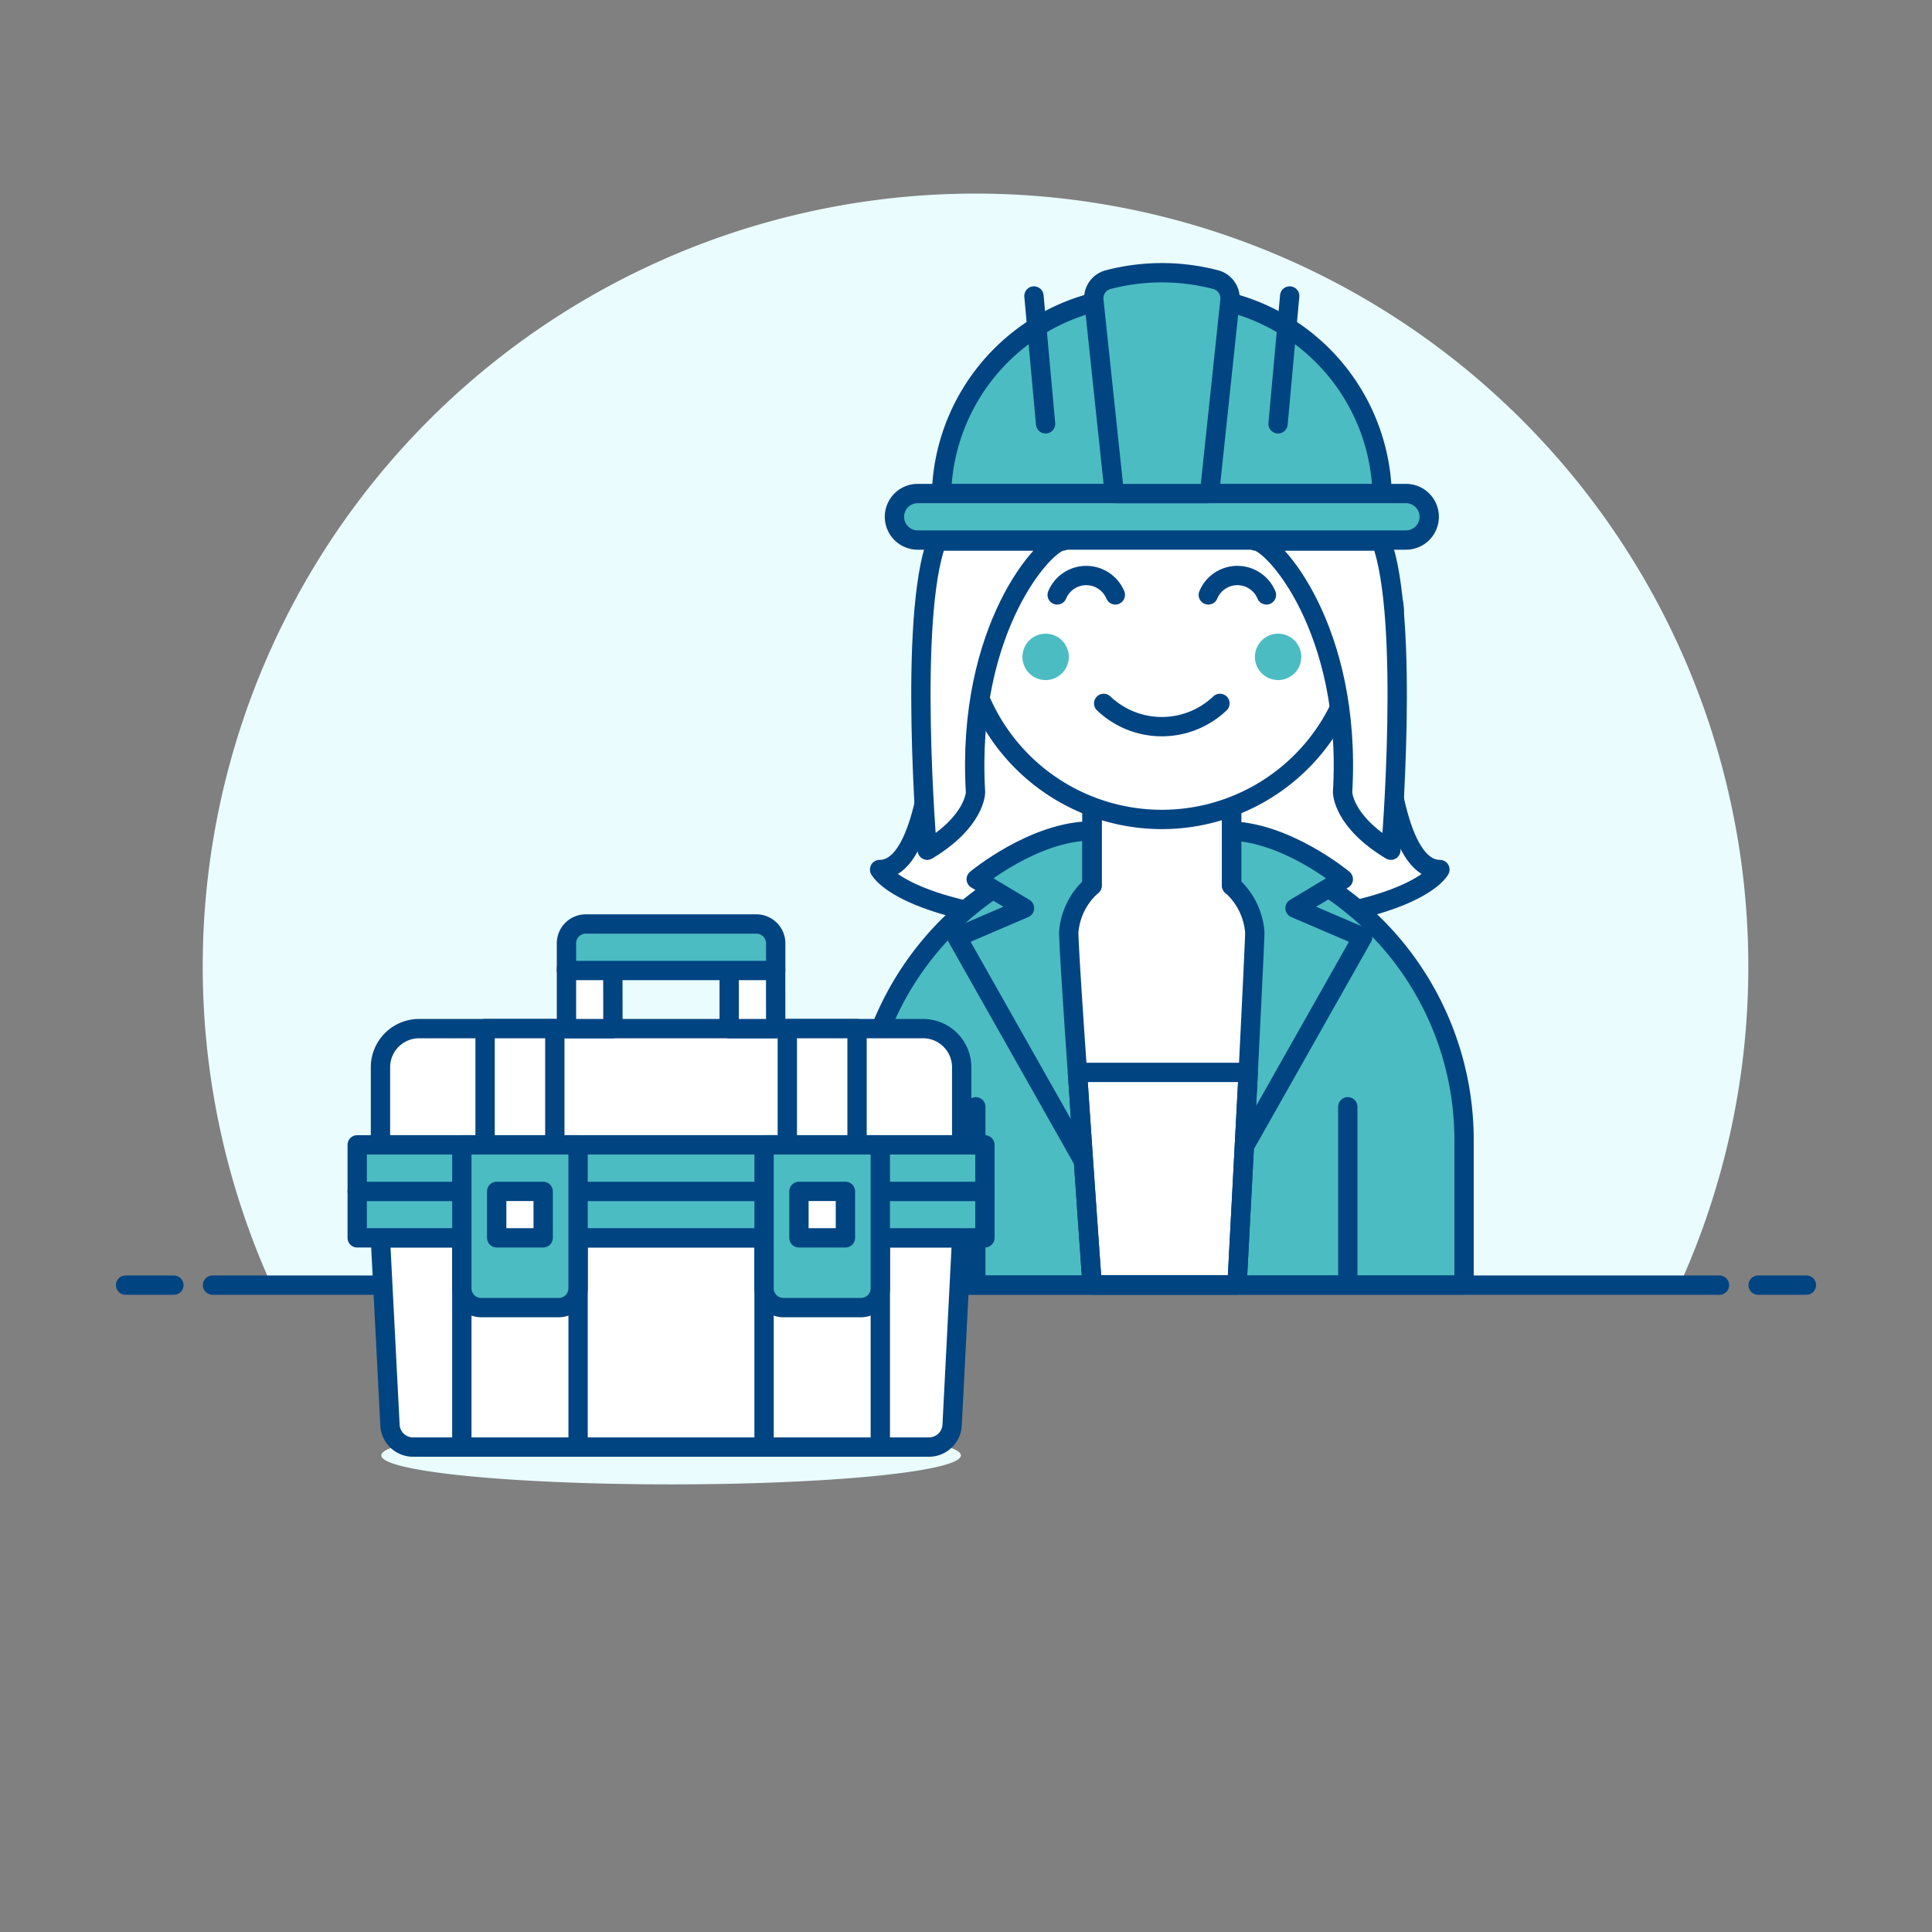 <svg viewBox="0 0 100 100" height="400" width="400" xmlns="http://www.w3.org/2000/svg"><rect x="0" y="0" width="100" height="100" fill="#808080" stroke="none"/><path d="M90.493,50.018A40,40,0,1,0,14.057,66.526H86.929A39.866,39.866,0,0,0,90.493,50.018Z" fill="#eafcfd"></path><path d="M11 66.518L89 66.518" fill="none" stroke="#004481" stroke-linecap="round" stroke-linejoin="round"></path><path d="M6.5 66.518L9 66.518" fill="none" stroke="#004481" stroke-linecap="round" stroke-linejoin="round"></path><path d="M91 66.518L93.5 66.518" fill="none" stroke="#004481" stroke-linecap="round" stroke-linejoin="round"></path><path d="M71.529,27.007h-23s1,18-3,18c0,0,1.5,3,14.5,3s14.5-3,14.5-3C70.529,45.007,71.529,27.007,71.529,27.007Z" fill="#ffffff" stroke="#004481" stroke-linecap="round" stroke-linejoin="round"></path><path d="M75.779,66.507V58.881a15.644,15.644,0,0,0-31.287,0v7.626Z" fill="#4cbcc3"></path><path d="M75.779,66.507V58.881a15.644,15.644,0,0,0-31.287,0v7.626Z" fill="none" stroke="#004481" stroke-linejoin="round"></path><path d="M56.029,60.007l-6.5-11.5,3.5-1.5-2.5-1.5s3-2.5,6-2.5v3Z" fill="#4cbcc3" stroke="#004481" stroke-linecap="round" stroke-linejoin="round"></path><path d="M64.029,60.007l6.5-11.5-3.5-1.5,2.5-1.5s-3-2.5-6-2.5v3Z" fill="#4cbcc3" stroke="#004481" stroke-linecap="round" stroke-linejoin="round"></path><path d="M50.508 66.507L50.508 57.286" fill="none" stroke="#004481" stroke-linecap="round" stroke-linejoin="round"></path><path d="M69.762 66.507L69.762 57.286" fill="none" stroke="#004481" stroke-linecap="round" stroke-linejoin="round"></path><path d="M63.749,45.837h0V40.424H56.525v5.415h0a3.583,3.583,0,0,0-1.207,2.407c0,.56.2,3.72.45,7.26.34,5.11.76,11,.76,11h7.5s.31-5.9.58-11c.18-3.65.34-6.89.34-7.26A3.608,3.608,0,0,0,63.749,45.837Z" fill="#ffffff"></path><path d="M64.609,55.507c-.27,5.1-.58,11-.58,11h-7.5s-.42-5.89-.76-11Z" fill="#ffffff" stroke="#004481" stroke-linecap="round" stroke-linejoin="round"></path><path d="M63.749,45.837h0V40.424H56.525v5.415h0a3.583,3.583,0,0,0-1.207,2.407c0,.56.2,3.72.45,7.26.34,5.11.76,11,.76,11h7.5s.31-5.9.58-11c.18-3.65.34-6.89.34-7.26A3.608,3.608,0,0,0,63.749,45.837Z" fill="none" stroke="#004481" stroke-linecap="round" stroke-linejoin="round"></path><path d="M56.525 45.839L56.525 40.424 63.746 40.424 63.746 45.839" fill="none" stroke="#004481" stroke-linecap="round" stroke-linejoin="round"></path><path d="M70.364,29.789V27.382a10.229,10.229,0,0,0-20.457,0v2.407a1.8,1.8,0,0,0-1.8,1.8v.6a1.805,1.805,0,0,0,1.8,1.8c.057,0,.11-.012.166-.017a10.218,10.218,0,0,0,20.125,0c.055,0,.109.017.166.017a1.805,1.805,0,0,0,1.8-1.8v-.6A1.8,1.8,0,0,0,70.364,29.789Z" fill="#ffffff" stroke="#004481" stroke-linecap="round" stroke-linejoin="round"></path><path d="M67.355,34a1.2,1.2,0,1,1-1.2-1.2A1.2,1.2,0,0,1,67.355,34Z" fill="#4cbcc3"></path><path d="M55.322,34a1.2,1.2,0,1,1-1.2-1.2A1.2,1.2,0,0,1,55.322,34Z" fill="#4cbcc3"></path><path d="M57.127,36.408a4.363,4.363,0,0,0,6.017,0" fill="none" stroke="#004481" stroke-linecap="round" stroke-linejoin="round"></path><path d="M65.55,30.792a1.629,1.629,0,0,0-3.008,0" fill="none" stroke="#004481" stroke-linecap="round" stroke-linejoin="round"></path><path d="M57.729,30.792a1.63,1.63,0,0,0-3.009,0" fill="none" stroke="#004481" stroke-linecap="round" stroke-linejoin="round"></path><path d="M71.539,25.548A10.526,10.526,0,0,0,61.279,15.32H58.992a10.527,10.527,0,0,0-10.26,10.228Z" fill="#4cbcc3"></path><path d="M71.539,25.548A10.526,10.526,0,0,0,61.279,15.32H58.992a10.527,10.527,0,0,0-10.26,10.228Z" fill="none" stroke="#004481" stroke-linecap="round" stroke-linejoin="round"></path><path d="M73.975,26.752a1.2,1.2,0,0,1-1.2,1.2H47.5a1.2,1.2,0,1,1,0-2.407h25.27A1.2,1.2,0,0,1,73.975,26.752Z" fill="#4cbcc3" stroke="#004481" stroke-linecap="round" stroke-linejoin="round"></path><path d="M66.754 15.32L66.152 21.938" fill="none" stroke="#004481" stroke-linecap="round" stroke-linejoin="round"></path><path d="M53.517 15.32L54.119 21.938" fill="none" stroke="#004481" stroke-linecap="round" stroke-linejoin="round"></path><path d="M57.788,25.548h4.7a1.155,1.155,0,0,0,.167-.482l1.008-9.519a1,1,0,0,0-.744-1.074,11.009,11.009,0,0,0-5.556,0,1,1,0,0,0-.745,1.074l1.008,9.519A1.184,1.184,0,0,0,57.788,25.548Z" fill="#4cbcc3"></path><path d="M57.788,25.548h4.7a1.155,1.155,0,0,0,.167-.482l1.008-9.519a1,1,0,0,0-.744-1.074,11.009,11.009,0,0,0-5.556,0,1,1,0,0,0-.745,1.074l1.008,9.519A1.184,1.184,0,0,0,57.788,25.548Z" fill="none" stroke="#004481" stroke-linecap="round" stroke-linejoin="round"></path><path d="M54.992,28.007c-.861,0-5,4.5-4.5,13,0,0,0,1.5-2.5,3,0,0-1-12,.5-16Z" fill="#ffffff" stroke="#004481" stroke-linecap="round" stroke-linejoin="round"></path><path d="M64.992,28.007c.86,0,5,4.5,4.5,13,0,0,0,1.5,2.5,3,0,0,1-12-.5-16Z" fill="#ffffff" stroke="#004481" stroke-linecap="round" stroke-linejoin="round"></path><path d="M19.735 75.331 A15 1.5 0 1 0 49.735 75.331 A15 1.5 0 1 0 19.735 75.331 Z" fill="#eafcfd"></path><path d="M49.279,73.812a1.205,1.205,0,0,1-1.2,1.089H21.388a1.2,1.2,0,0,1-1.2-1.089l-.5-9.741H49.777Z" fill="#ffffff"></path><path d="M49.777,59.257H19.693V55.241a2,2,0,0,1,2-2H47.777a2,2,0,0,1,2,2Z" fill="#ffffff"></path><path d="M49.279,73.812a1.205,1.205,0,0,1-1.2,1.089H21.388a1.2,1.2,0,0,1-1.2-1.089l-.5-9.741H49.777Z" fill="none" stroke="#004481" stroke-linecap="round" stroke-linejoin="round"></path><path d="M49.777,59.257H19.693V55.241a2,2,0,0,1,2-2H47.777a2,2,0,0,1,2,2Z" fill="none" stroke="#004481" stroke-linecap="round" stroke-linejoin="round"></path><path d="M18.489 61.664 L50.979 61.664 L50.979 64.071 L18.489 64.071 Z" fill="#4cbcc3" stroke="#004481" stroke-linecap="round" stroke-linejoin="round"></path><path d="M18.489 59.257 L50.979 59.257 L50.979 61.664 L18.489 61.664 Z" fill="#4cbcc3" stroke="#004481" stroke-linecap="round" stroke-linejoin="round"></path><path d="M31.726,53.241H29.32V50.232a1.2,1.2,0,0,1,1.2-1.2h0a1.2,1.2,0,0,1,1.2,1.2Z" fill="#ffffff" stroke="#004481" stroke-linecap="round" stroke-linejoin="round"></path><path d="M40.15,53.241H37.742V50.232a1.2,1.2,0,0,1,1.205-1.2h0a1.2,1.2,0,0,1,1.2,1.2Z" fill="#ffffff" stroke="#004481" stroke-linecap="round" stroke-linejoin="round"></path><path d="M40.15,50.232H29.32V48.826a1,1,0,0,1,1-1h8.83a1,1,0,0,1,1,1Z" fill="#4cbcc3" stroke="#004481" stroke-linecap="round" stroke-linejoin="round"></path><path d="M25.108 53.241H28.718V59.258H25.108z" fill="#ffffff" stroke="#004481" stroke-linecap="round" stroke-linejoin="round"></path><path d="M23.905 64.071H29.922V74.901H23.905z" fill="#ffffff" stroke="#004481" stroke-linecap="round" stroke-linejoin="round"></path><path d="M39.548 64.071H45.565V74.901H39.548z" fill="#ffffff" stroke="#004481" stroke-linecap="round" stroke-linejoin="round"></path><path d="M40.751 53.241H44.361V59.258H40.751z" fill="#ffffff" stroke="#004481" stroke-linecap="round" stroke-linejoin="round"></path><path d="M40.548,67.681h4.017a1,1,0,0,0,1-1V59.257H39.548v7.424A1,1,0,0,0,40.548,67.681Z" fill="#4cbcc3" stroke="#004481" stroke-linecap="round" stroke-linejoin="round"></path><path d="M41.353 61.664H43.759V64.071H41.353z" fill="#ffffff" stroke="#004481" stroke-linecap="round" stroke-linejoin="round"></path><path d="M28.921,67.681H24.905a1,1,0,0,1-1-1V59.257h6.016v7.424A1,1,0,0,1,28.921,67.681Z" fill="#4cbcc3" stroke="#004481" stroke-linecap="round" stroke-linejoin="round"></path><path d="M25.709 61.664H28.115V64.071H25.709z" fill="#ffffff" stroke="#004481" stroke-linecap="round" stroke-linejoin="round"></path></svg>